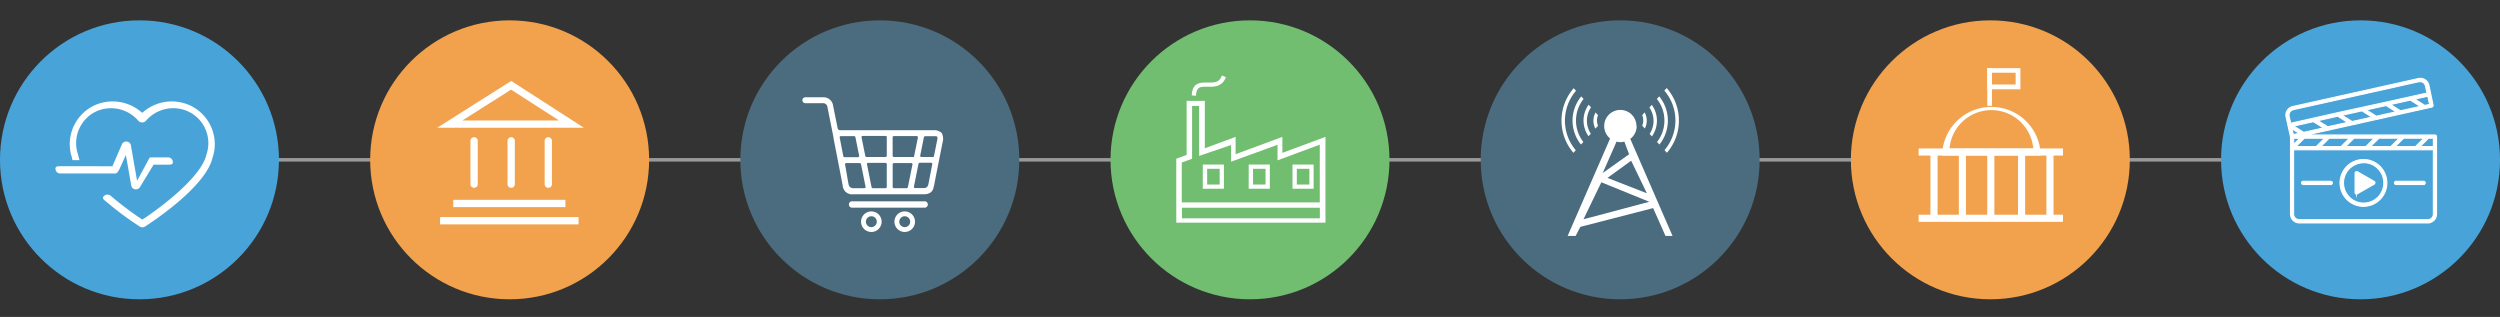 <svg xmlns="http://www.w3.org/2000/svg" viewBox="0 0 710 90"><rect x="0" y="0" width="710" height="90" fill="#333333" stroke="none"/><defs><style>.cls-1,.cls-7{fill:none;}.cls-1{stroke:#999;}.cls-1,.cls-7,.cls-8{stroke-miterlimit:10;}.cls-2{fill:#48a4d8;}.cls-3{fill:#f2a24c;}.cls-4{fill:#4b6c7e;}.cls-5{fill:#71be71;}.cls-6,.cls-8{fill:#fff;}.cls-7,.cls-8{stroke:#fff;}.cls-7{stroke-width:1.38px;}.cls-8{stroke-width:0.3px;}</style></defs><title>Testing Industries</title><g id="Layer_4" data-name="Layer 4"><line class="cls-1" x1="44.69" y1="45.39" x2="696.8" y2="45.39"/></g><g id="Layer_2" data-name="Layer 2"><circle class="cls-2" cx="39.61" cy="45.39" r="39.61"/><circle class="cls-3" cx="144.74" cy="45.39" r="39.61"/><circle class="cls-4" cx="249.87" cy="45.39" r="39.61"/><circle class="cls-4" cx="460.13" cy="45.39" r="39.61"/><circle class="cls-5" cx="355" cy="45.39" r="39.61"/><circle class="cls-3" cx="565.26" cy="45.39" r="39.61"/><circle class="cls-2" cx="670.39" cy="45.39" r="39.61"/></g><g id="Layer_5" data-name="Layer 5"><path class="cls-6" d="M34.05,47.77,35.75,44l1.54,8.77a1.33,1.33,0,0,0,1.11,1h.21a1.33,1.33,0,0,0,1.14-.64l3.87-6.37h4.13c.73,0,1.34,0,1.34-.7a1.35,1.35,0,0,0-1.34-1.36H42.87c-.47,0-.41.22-.67.63l-3.27,6L37.16,41.18A1.35,1.35,0,0,0,34.62,41l-2.7,6.21H17.09c-.73,0-1.34,0-1.34.7a1.35,1.35,0,0,0,1.34,1.36H32.81C33.35,49.23,33.82,48.27,34.05,47.77Z"/><path class="cls-6" d="M54.62,30.26a12.45,12.45,0,0,0-14.23,1.8,12.48,12.48,0,0,0-14.25-1.8,12.2,12.2,0,0,0-6.33,10.68,11.61,11.61,0,0,0,.58,3.65c.05.23.12.55.19.89h2c-.2-.64-.36-1.27-.47-1.75a9.84,9.84,0,0,1-.49-3.07,10,10,0,0,1,5.16-8.75,10.21,10.21,0,0,1,12.5,2.38,1.47,1.47,0,0,0,2.18,0A10.19,10.19,0,0,1,54,31.93a9.94,9.94,0,0,1,4.63,11.95c-1.41,6.39-13,15.08-18.2,18.49a94.47,94.47,0,0,1-9-6.77,1.44,1.44,0,0,0-2,.16c-.5.59.12,1,.68,1.46a90,90,0,0,0,9.6,7.13,1.33,1.33,0,0,0,.72.21,1.3,1.3,0,0,0,.72-.21c.71-.45,17.31-11,19.23-19.64a11.82,11.82,0,0,0,.62-3.78A12.19,12.19,0,0,0,54.62,30.26Z"/><path class="cls-6" d="M453.84,35.72a3.89,3.89,0,0,1,0-3l-.7-.78a4.83,4.83,0,0,0-.61,2.34,4.92,4.92,0,0,0,.55,2.25Zm0,0"/><path class="cls-6" d="M451.12,38.71l.67-.74a6.72,6.72,0,0,1,.07-7.49l-.68-.75v0a7.7,7.7,0,0,0-1.46,4.51,7.78,7.78,0,0,0,1.42,4.45Zm0,0"/><path class="cls-6" d="M449,41.05l.67-.73a9.86,9.86,0,0,1,.06-12.21l-.66-.73A10.81,10.81,0,0,0,449,41.05Zm0,0"/><path class="cls-6" d="M446.86,43.38l.66-.72a13,13,0,0,1,.07-16.88l-.66-.73a14,14,0,0,0-.13,18.29Zm0,0"/><path class="cls-6" d="M466.42,35.72l.71.78a4.84,4.84,0,0,0-.05-4.58l-.7.77a3.92,3.92,0,0,1,0,3Zm0,0"/><path class="cls-6" d="M468.47,38l.68.74a7.82,7.82,0,0,0,1.42-4.45,7.7,7.7,0,0,0-1.46-4.51l0,0-.68.75a6.72,6.72,0,0,1,.07,7.49Zm0,0"/><path class="cls-6" d="M470.61,40.32l.66.73a10.83,10.83,0,0,0-.06-13.68l-.66.73a9.86,9.86,0,0,1,.06,12.21Zm0,0"/><path class="cls-6" d="M472.74,42.66l.65.72.06-.05A14,14,0,0,0,473.34,25l-.67.73a13,13,0,0,1,.07,16.88Zm0,0"/><path class="cls-6" d="M464.75,35.8a4.58,4.58,0,1,0-7.48,3.54L445.21,67h2.28l1.32-2.57,20.68-5.33L473,67H475l-12-27.56a4.57,4.57,0,0,0,1.82-3.65Zm-5.64,4.4a3.49,3.49,0,0,0,2.2,0l1.35,3.61-7.49,5.33Zm-9.4,22.07,5.07-10.5,13.62,5.54Zm18-7.38-11.19-4.37,6.73-4.88Z"/><path class="cls-6" d="M262.46,57.17H242.13a.91.91,0,1,0,0,1.8h20.33a.91.91,0,1,0,0-1.8"/><path class="cls-6" d="M265.26,52.79c.61-3.25,2.57-13,2.59-13.12a.93.93,0,0,0,0-.16,3.71,3.71,0,0,0-.42-1.77,3.71,3.71,0,0,0-1.65-.76l-.15,0h-27.2l-.29-.16a.55.55,0,0,1-.24-.34L236.6,30a2.74,2.74,0,0,0-2.89-2.37h-5a.83.83,0,0,0,0,1.67h5a1.21,1.21,0,0,1,1.26,1L236.71,39l0,.22s2,10.18,2.63,13.58a2.64,2.64,0,0,0,2.89,2.38h20.09c2.54,0,2.78-1.64,2.87-2.25Zm-25.77-8.47-1-5.16a.42.42,0,0,1,0-.3l0-.06a.46.46,0,0,1,.26-.14l.26,0h3.55a.39.39,0,0,1,.38.31L244,44.23a.34.34,0,0,1-.33.41h-3.81A.39.39,0,0,1,239.48,44.33Zm6.24,9a.34.34,0,0,1-.27.13h-3.18a1.29,1.29,0,0,1-1.26-1l-.14-.7L240,46.71a.34.34,0,0,1,.07-.28.34.34,0,0,1,.27-.12h3.81a.39.39,0,0,1,.38.31l1.3,6.48A.33.33,0,0,1,245.73,53.37Zm6.11-.23a.36.36,0,0,1-.36.36h-3.58a.39.39,0,0,1-.38-.31l-1.3-6.48a.34.34,0,0,1,.33-.41h4.93a.36.36,0,0,1,.36.36Zm0-8.86a.36.36,0,0,1-.36.36h-5.36a.39.39,0,0,1-.38-.31l-1.06-5.27a.34.34,0,0,1,.34-.41h6.47a.36.36,0,0,1,.36.36Zm6,8.91a.39.39,0,0,1-.38.31h-3.58a.36.36,0,0,1-.36-.36V46.67a.36.36,0,0,1,.36-.36h4.93a.34.34,0,0,1,.33.41Zm1.4-8.55h-5.37a.36.36,0,0,1-.36-.36V39a.36.36,0,0,1,.36-.36h6.47a.34.34,0,0,1,.34.41l-1.06,5.28A.39.39,0,0,1,259.22,44.64Zm4.4,7.83a1.24,1.24,0,0,1-1.26,1h-2.49a.34.34,0,0,1-.34-.41l1.3-6.48a.39.39,0,0,1,.38-.31h3.2a.34.34,0,0,1,.27.12.34.34,0,0,1,.07.28Zm1.23-7.83h-3.19a.34.34,0,0,1-.34-.4L262.38,39a.39.39,0,0,1,.38-.31h2.87l.24,0a.41.41,0,0,1,.37.44,2.22,2.22,0,0,1,0,.25l-1,5A.39.39,0,0,1,264.85,44.64Z"/><circle class="cls-7" cx="247.46" cy="62.96" r="2.24"/><circle class="cls-7" cx="256.94" cy="62.96" r="2.24"/><path class="cls-6" d="M134.61,53.33a1,1,0,0,1-1-1V40a1,1,0,1,1,2.07,0V52.29A1,1,0,0,1,134.61,53.33Z"/><rect class="cls-6" x="128.73" y="56.75" width="31.85" height="2.07"/><rect class="cls-6" x="124.99" y="61.65" width="39.32" height="2.07"/><path class="cls-6" d="M145.14,53.33a1,1,0,0,1-1-1V40a1,1,0,0,1,2.07,0V52.29A1,1,0,0,1,145.14,53.33Z"/><path class="cls-6" d="M155.68,53.33a1,1,0,0,1-1-1V40a1,1,0,0,1,2.07,0V52.29A1,1,0,0,1,155.68,53.33Z"/><path class="cls-6" d="M165.82,36.28H124.18l21-13.29Zm-34.5-2.07h27.44l-13.62-8.76Z"/><path class="cls-6" d="M364.19,43.41V38.87l-13.28,4.92V38.87l-8.74,3.24V28.65H337V44l-2.94,1.09V63.23h42.37V38.87Zm-25.64,1.68v-15h2l0,14.19,9.08-3.1v4.74l13.19-4.8v4.42l12-4.46V57.48h-39.2V46.16ZM335.67,62V59h39.17v3Zm-.39,0"/><path class="cls-6" d="M347.59,46.73h-6V53.6h6Zm-4.76,5.67V47.93h3.56V52.4Zm0,0"/><path class="cls-6" d="M360.63,46.73h-6V53.6h6Zm-4.77,5.67V47.93h3.56V52.4Zm0,0"/><path class="cls-6" d="M373.07,46.73h-6V53.6h6Zm-4.77,5.67V47.93h3.56V52.4Zm0,0"/><path class="cls-6" d="M339.47,26.83c.2-2.24,1.39-2.43,2.79-2.43H343l.77,0c1.6,0,3.19-.27,4.07-2.26l0-.11-.68-.3,0,.12c-.67,1.51-1.79,1.81-3.38,1.81l-.77,0h-.72c-1.58,0-3.28.24-3.55,3.1v.12l.74.06Zm0,0"/><path class="cls-6" d="M339.67,27.2l-1.2-.11,0-.35c.3-3.3,2.45-3.35,4.51-3.3h.76c1.53,0,2.54-.28,3.16-1.68l.15-.33,1.1.49-.14.33c-1.09,2.45-3.26,2.43-5.06,2.38h-.72c-1.38,0-2.37.16-2.56,2.21Zm-.69-.53.27,0c.25-2.33,1.63-2.53,3-2.53H343c2.12.06,3.69-.08,4.6-2l-.25-.11c-.73,1.53-1.94,1.85-3.54,1.85H343c-1.76,0-3.71-.2-4,2.76Zm0,0"/></g><g id="Layer_3" data-name="Layer 3"><path class="cls-6" d="M579.51,44.18h-27.9v-1a14,14,0,0,1,27.9,0Zm-25.85-2h23.79a11.94,11.94,0,0,0-23.79,0Z"/><rect class="cls-6" x="544.89" y="42.16" width="41" height="2.02"/><rect class="cls-6" x="544.89" y="60.98" width="41" height="2.02"/><rect class="cls-6" x="548.25" y="43.51" width="2.02" height="18.82"/><rect class="cls-6" x="556.31" y="43.51" width="2.02" height="18.82"/><rect class="cls-6" x="564.38" y="43.51" width="2.02" height="18.82"/><rect class="cls-6" x="573.12" y="43.51" width="2.02" height="18.82"/><rect class="cls-6" x="581.18" y="43.51" width="2.02" height="18.82"/><rect class="cls-6" x="564.38" y="19.31" width="1.34" height="10.75"/><path class="cls-6" d="M573.79,25.36h-9.41v-6h9.41ZM565.72,24h6.72V20.66h-6.72Z"/><path class="cls-8" d="M689.5,63.31H653a2.5,2.5,0,0,1-2.5-2.5V38.86l-.71-3.17h0l-.54-2.44a2.49,2.49,0,0,1,1.89-3l35.67-7.95a2.5,2.5,0,0,1,3,1.9L691,29.86a.47.47,0,0,1-.35.55l-35.52,7.92h36.39a.47.47,0,0,1,.46.47v22a2.5,2.5,0,0,1-2.5,2.5ZM651.39,42.55V60.81A1.57,1.57,0,0,0,653,62.38H689.5a1.57,1.57,0,0,0,1.57-1.57V42.55Zm35.93-.93h3.75V39.25h-1.38Zm-7.05,0H686l2.37-2.37h-5.74Zm-7.05,0H679l2.37-2.37h-5.74Zm-7.05,0h5.74l2.37-2.37h-5.74Zm-7.05,0h5.74l2.37-2.37h-5.74Zm-7.05,0h5.74l2.37-2.37h-5.74Zm-.66-2.37V41l1.71-1.71Zm-.48-2.67.37,1.65,1.65-.37Zm.5-.78,2.81,1.78,5.6-1.25L657,34.55Zm6.88-1.53L661.1,36l5.6-1.25L663.89,33Zm29-11.07a1.57,1.57,0,0,0-.34,0l-35.67,7.95A1.57,1.57,0,0,0,650.12,33l.44,2,13.31-3h0L677.64,29h0l6.87-1.53h0l4.75-1.06-.44-2a1.57,1.57,0,0,0-1.53-1.23Zm-22.14,9.54L668,34.51l5.6-1.25-2.8-1.78Zm6.88-1.53L674.87,33l5.6-1.25-2.81-1.78Zm6.89-1.53,2.81,1.78,5.6-1.25-2.81-1.78Zm6.88-1.53,2.81,1.78,1.37-.3-.51-2.3Zm-14.6,30.45a6.65,6.65,0,1,1,6.65-6.65,6.66,6.66,0,0,1-6.65,6.65Zm0-12.37A5.72,5.72,0,1,0,677,51.92a5.73,5.73,0,0,0-5.72-5.72Zm-1.92,8.91a.46.46,0,0,1-.23-.06.46.46,0,0,1-.23-.4V49.19a.46.46,0,0,1,.7-.4l4.72,2.72a.46.46,0,0,1,0,.8L669.55,55a.45.45,0,0,1-.23.06Zm19-2.73h-7.82a.46.46,0,1,1,0-.93h7.82a.46.46,0,1,1,0,.93Zm-26.37,0h-7.82a.46.46,0,0,1,0-.93h7.82a.46.46,0,1,1,0,.93Zm0,0"/></g></svg>
